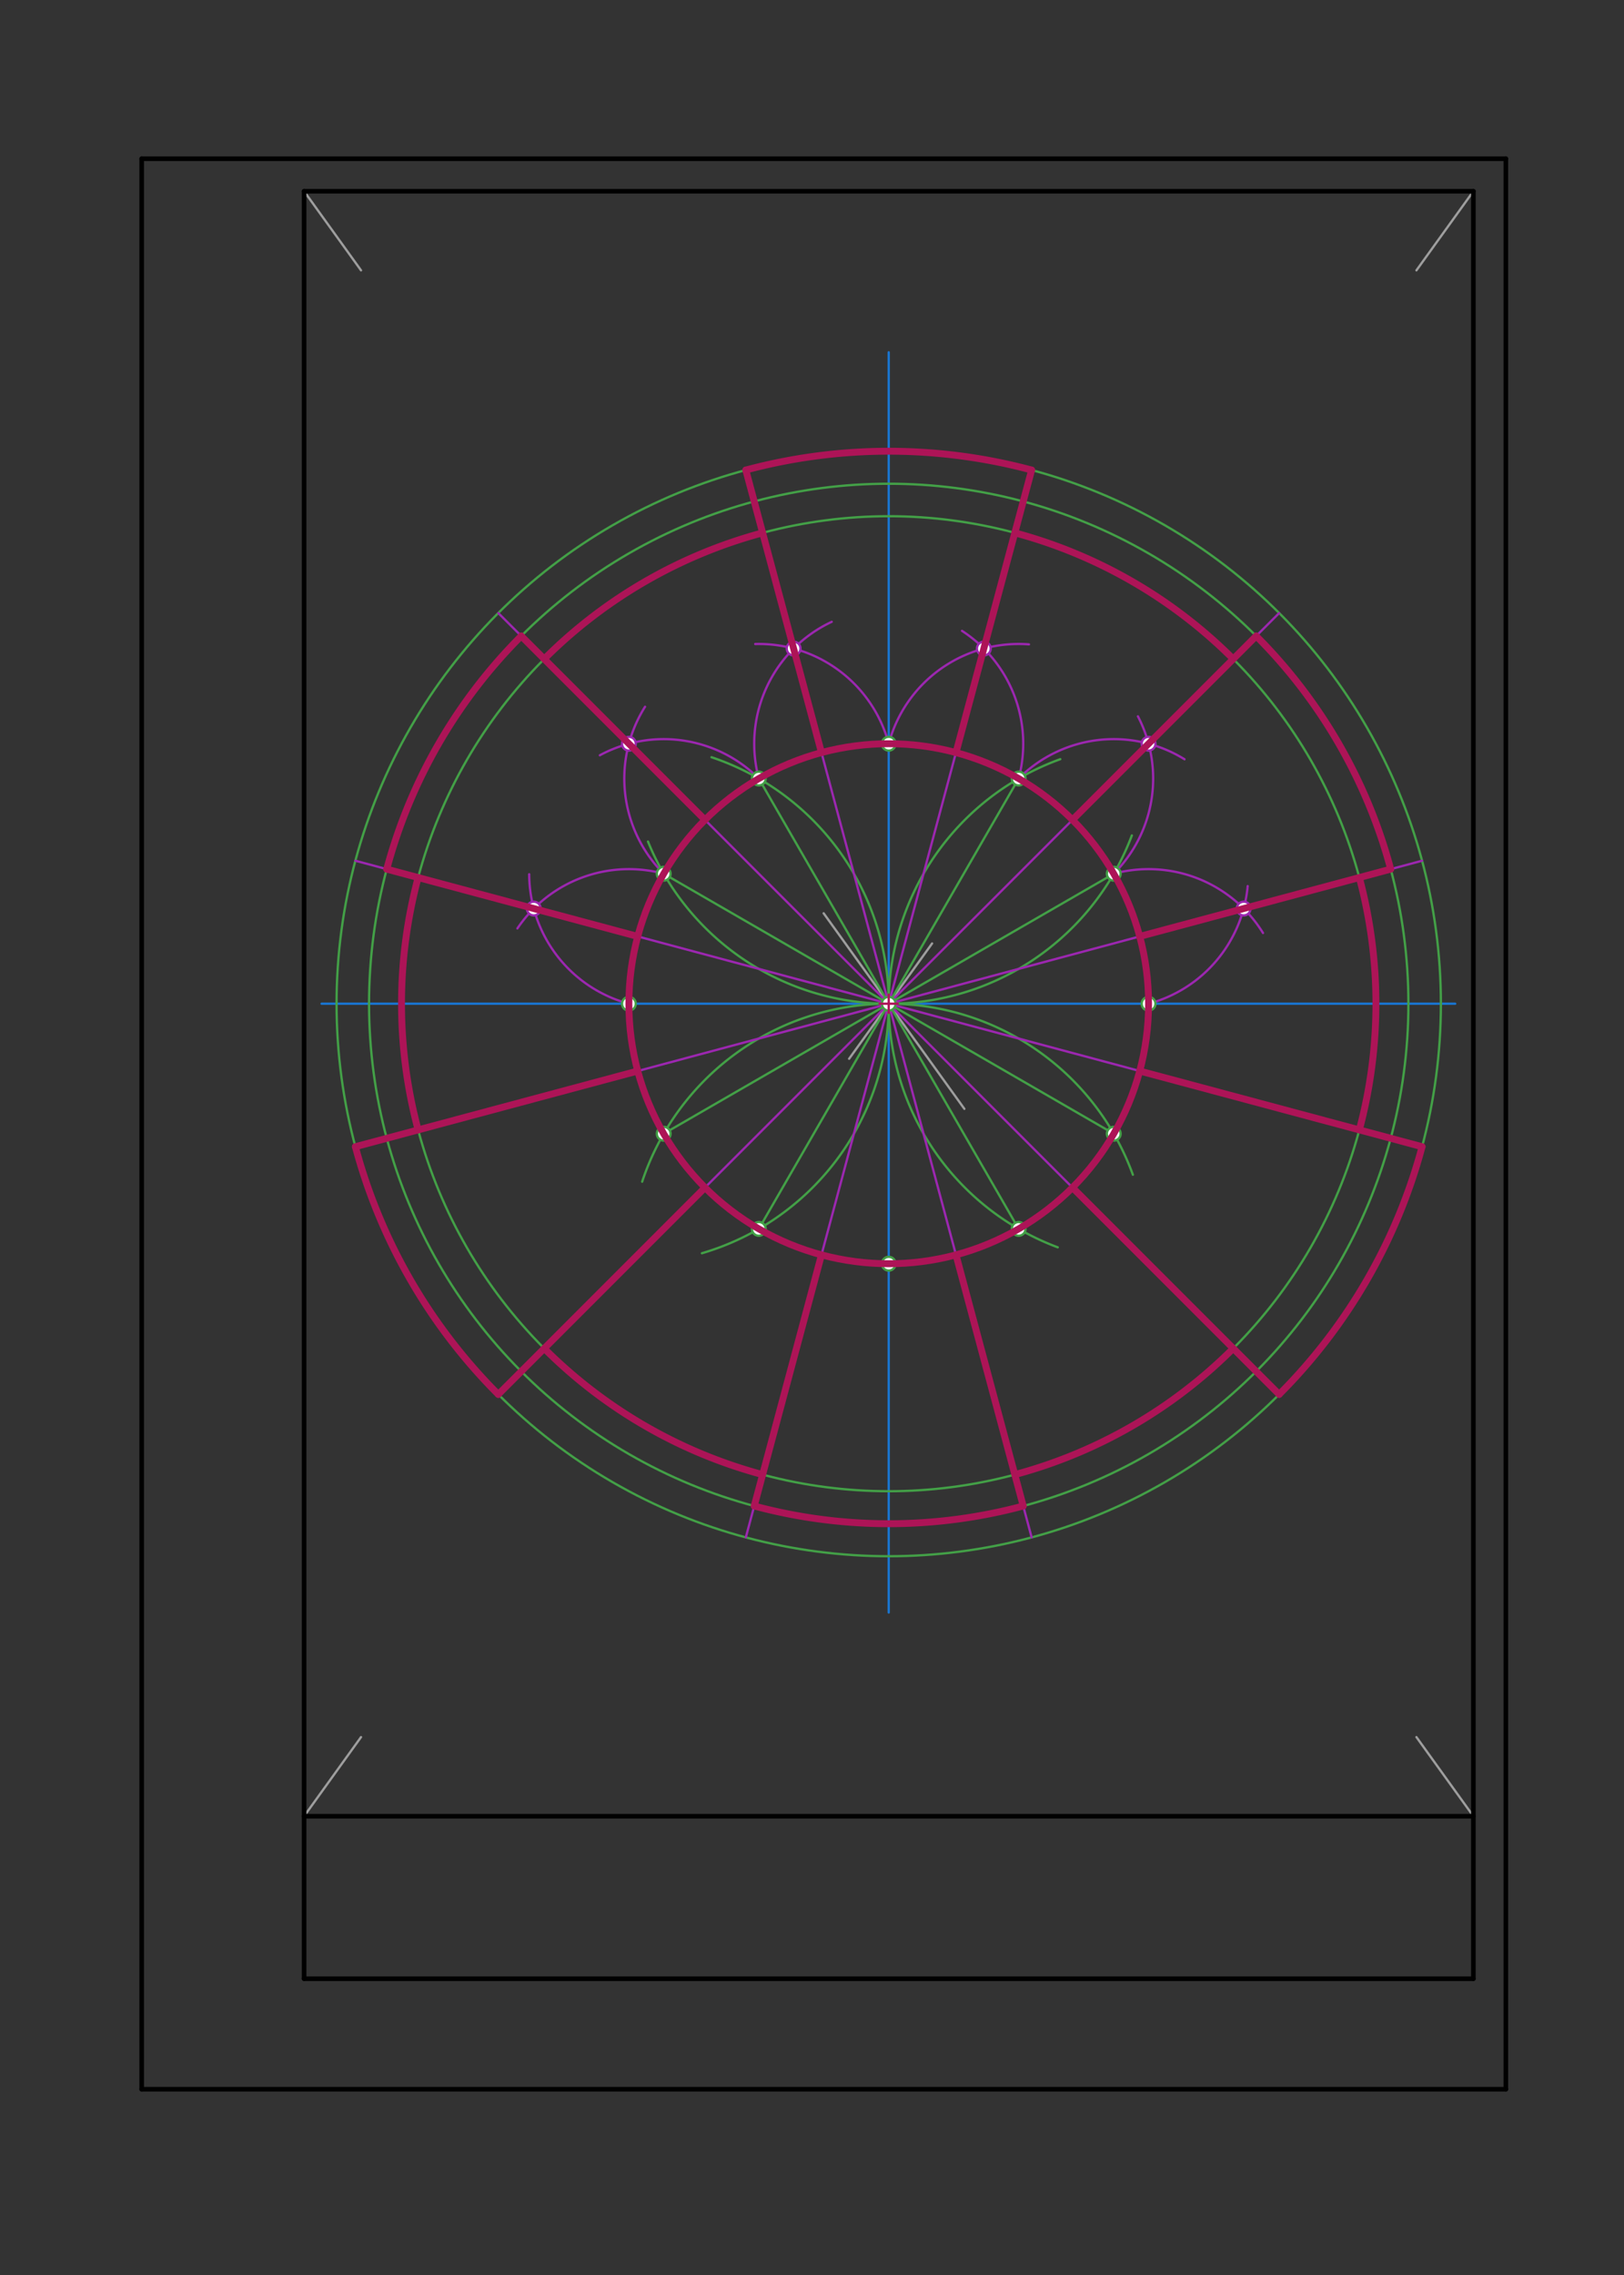<svg xmlns="http://www.w3.org/2000/svg" class="svg--1it" height="100%" preserveAspectRatio="xMidYMid meet" viewBox="0 0 708.661 992.126" width="100%"><rect x="0" y="0" width="708.661" height="992.126" fill="#333333" stroke="none"/><defs><marker id="marker-arrow" markerHeight="16" markerUnits="userSpaceOnUse" markerWidth="24" orient="auto-start-reverse" refX="24" refY="4" viewBox="0 0 24 8"><path d="M 0 0 L 24 4 L 0 8 z" stroke="inherit"></path></marker></defs><g class="aux-layer--1FB"><g class="element--2qn"><line stroke="#9E9E9E" stroke-dasharray="none" stroke-linecap="round" stroke-width="1" x1="132.694" x2="157.539" y1="83.392" y2="117.898"></line></g><g class="element--2qn"><line stroke="#9E9E9E" stroke-dasharray="none" stroke-linecap="round" stroke-width="1" x1="642.93" x2="618.086" y1="792.053" y2="757.547"></line></g><g class="element--2qn"><line stroke="#9E9E9E" stroke-dasharray="none" stroke-linecap="round" stroke-width="1" x1="359.417" x2="420.821" y1="398.285" y2="483.567"></line></g><g class="element--2qn"><line stroke="#9E9E9E" stroke-dasharray="none" stroke-linecap="round" stroke-width="1" x1="642.93" x2="618.086" y1="83.392" y2="117.898"></line></g><g class="element--2qn"><line stroke="#9E9E9E" stroke-dasharray="none" stroke-linecap="round" stroke-width="1" x1="132.694" x2="157.539" y1="792.053" y2="757.547"></line></g><g class="element--2qn"><line stroke="#9E9E9E" stroke-dasharray="none" stroke-linecap="round" stroke-width="1" x1="370.531" x2="406.74" y1="461.725" y2="411.435"></line></g><g class="element--2qn"><line stroke="#1976D2" stroke-dasharray="none" stroke-linecap="round" stroke-width="1" x1="387.812" x2="140.333" y1="437.723" y2="437.723"></line></g><g class="element--2qn"><line stroke="#1976D2" stroke-dasharray="none" stroke-linecap="round" stroke-width="1" x1="387.812" x2="635" y1="437.723" y2="437.723"></line></g><g class="element--2qn"><line stroke="#1976D2" stroke-dasharray="none" stroke-linecap="round" stroke-width="1" x1="387.812" x2="387.812" y1="437.723" y2="153.625"></line></g><g class="element--2qn"><line stroke="#1976D2" stroke-dasharray="none" stroke-linecap="round" stroke-width="1" x1="387.812" x2="387.812" y1="437.723" y2="703.219"></line></g><g class="element--2qn"><g class="center--1s5"><line x1="383.812" y1="437.723" x2="391.812" y2="437.723" stroke="#43A047" stroke-width="1" stroke-linecap="round"></line><line x1="387.812" y1="433.723" x2="387.812" y2="441.723" stroke="#43A047" stroke-width="1" stroke-linecap="round"></line><circle class="hit--230" cx="387.812" cy="437.723" r="4" stroke="none" fill="transparent"></circle></g><circle cx="387.812" cy="437.723" fill="none" r="113.386" stroke="#43A047" stroke-dasharray="none" stroke-width="1"></circle></g><g class="element--2qn"><g class="center--1s5"><line x1="383.812" y1="437.723" x2="391.812" y2="437.723" stroke="#43A047" stroke-width="1" stroke-linecap="round"></line><line x1="387.812" y1="433.723" x2="387.812" y2="441.723" stroke="#43A047" stroke-width="1" stroke-linecap="round"></line><circle class="hit--230" cx="387.812" cy="437.723" r="4" stroke="none" fill="transparent"></circle></g><circle cx="387.812" cy="437.723" fill="none" r="212.598" stroke="#43A047" stroke-dasharray="none" stroke-width="1"></circle></g><g class="element--2qn"><g class="center--1s5"><line x1="383.812" y1="437.723" x2="391.812" y2="437.723" stroke="#43A047" stroke-width="1" stroke-linecap="round"></line><line x1="387.812" y1="433.723" x2="387.812" y2="441.723" stroke="#43A047" stroke-width="1" stroke-linecap="round"></line><circle class="hit--230" cx="387.812" cy="437.723" r="4" stroke="none" fill="transparent"></circle></g><circle cx="387.812" cy="437.723" fill="none" r="226.772" stroke="#43A047" stroke-dasharray="none" stroke-width="1"></circle></g><g class="element--2qn"><g class="center--1s5"><line x1="383.812" y1="437.723" x2="391.812" y2="437.723" stroke="#43A047" stroke-width="1" stroke-linecap="round"></line><line x1="387.812" y1="433.723" x2="387.812" y2="441.723" stroke="#43A047" stroke-width="1" stroke-linecap="round"></line><circle class="hit--230" cx="387.812" cy="437.723" r="4" stroke="none" fill="transparent"></circle></g><circle cx="387.812" cy="437.723" fill="none" r="240.945" stroke="#43A047" stroke-dasharray="none" stroke-width="1"></circle></g><g class="element--2qn"><path d="M 310.475 330.22 A 113.386 113.386 0 0 1 306.287 546.54" fill="none" stroke="#43A047" stroke-dasharray="none" stroke-linecap="round" stroke-width="1"></path></g><g class="element--2qn"><path d="M 462.67 331.084 A 113.386 113.386 0 0 0 461.568 543.957" fill="none" stroke="#43A047" stroke-dasharray="none" stroke-linecap="round" stroke-width="1"></path></g><g class="element--2qn"><path d="M 282.76 367.002 A 113.386 113.386 0 0 0 493.91 364.333" fill="none" stroke="#43A047" stroke-dasharray="none" stroke-linecap="round" stroke-width="1"></path></g><g class="element--2qn"><path d="M 280.216 515.34 A 113.386 113.386 0 0 1 494.352 512.306" fill="none" stroke="#43A047" stroke-dasharray="none" stroke-linecap="round" stroke-width="1"></path></g><g class="element--2qn"><line stroke="#43A047" stroke-dasharray="none" stroke-linecap="round" stroke-width="1" x1="387.812" x2="331.119" y1="437.723" y2="339.528"></line></g><g class="element--2qn"><line stroke="#43A047" stroke-dasharray="none" stroke-linecap="round" stroke-width="1" x1="387.812" x2="444.505" y1="437.723" y2="339.528"></line></g><g class="element--2qn"><line stroke="#43A047" stroke-dasharray="none" stroke-linecap="round" stroke-width="1" x1="387.812" x2="486.007" y1="437.723" y2="381.03"></line></g><g class="element--2qn"><line stroke="#43A047" stroke-dasharray="none" stroke-linecap="round" stroke-width="1" x1="387.812" x2="289.617" y1="437.723" y2="381.03"></line></g><g class="element--2qn"><line stroke="#43A047" stroke-dasharray="none" stroke-linecap="round" stroke-width="1" x1="387.812" x2="486.007" y1="437.723" y2="494.416"></line></g><g class="element--2qn"><line stroke="#43A047" stroke-dasharray="none" stroke-linecap="round" stroke-width="1" x1="387.812" x2="331.119" y1="437.723" y2="535.918"></line></g><g class="element--2qn"><line stroke="#43A047" stroke-dasharray="none" stroke-linecap="round" stroke-width="1" x1="387.812" x2="444.505" y1="437.723" y2="535.918"></line></g><g class="element--2qn"><line stroke="#43A047" stroke-dasharray="none" stroke-linecap="round" stroke-width="1" x1="387.812" x2="289.617" y1="437.723" y2="494.416"></line></g><g class="element--2qn"><path d="M 289.617 381.03 A 58.693 58.693 0 0 0 225.779 404.886" fill="none" stroke="#9C27B0" stroke-dasharray="none" stroke-linecap="round" stroke-width="1"></path></g><g class="element--2qn"><path d="M 274.426 437.724 A 58.694 58.694 0 0 1 230.924 381.262" fill="none" stroke="#9C27B0" stroke-dasharray="none" stroke-linecap="round" stroke-width="1"></path></g><g class="element--2qn"><line stroke="#9C27B0" stroke-dasharray="none" stroke-linecap="round" stroke-width="1" x1="387.812" x2="232.923" y1="437.723" y2="396.222"></line></g><g class="element--2qn"><line stroke="#9C27B0" stroke-dasharray="none" stroke-linecap="round" stroke-width="1" x1="232.923" x2="155.077" y1="396.222" y2="375.364"></line></g><g class="element--2qn"><path d="M 331.119 339.528 A 58.693 58.693 0 0 0 261.754 329.373" fill="none" stroke="#9C27B0" stroke-dasharray="none" stroke-linecap="round" stroke-width="1"></path></g><g class="element--2qn"><path d="M 289.617 381.03 A 58.693 58.693 0 0 1 281.478 308.213" fill="none" stroke="#9C27B0" stroke-dasharray="none" stroke-linecap="round" stroke-width="1"></path></g><g class="element--2qn"><line stroke="#9C27B0" stroke-dasharray="none" stroke-linecap="round" stroke-width="1" x1="387.812" x2="274.427" y1="437.723" y2="324.337"></line></g><g class="element--2qn"><line stroke="#9C27B0" stroke-dasharray="none" stroke-linecap="round" stroke-width="1" x1="274.427" x2="217.439" y1="324.337" y2="267.349"></line></g><g class="element--2qn"><path d="M 387.812 324.337 A 58.693 58.693 0 0 0 329.551 280.856" fill="none" stroke="#9C27B0" stroke-dasharray="none" stroke-linecap="round" stroke-width="1"></path></g><g class="element--2qn"><path d="M 331.119 339.528 A 58.693 58.693 0 0 1 362.937 271.176" fill="none" stroke="#9C27B0" stroke-dasharray="none" stroke-linecap="round" stroke-width="1"></path></g><g class="element--2qn"><line stroke="#9C27B0" stroke-dasharray="none" stroke-linecap="round" stroke-width="1" x1="387.812" x2="346.31" y1="437.723" y2="282.835"></line></g><g class="element--2qn"><line stroke="#9C27B0" stroke-dasharray="none" stroke-linecap="round" stroke-width="1" x1="346.31" x2="325.451" y1="282.835" y2="204.988"></line></g><g class="element--2qn"><path d="M 444.505 339.528 A 58.693 58.693 0 0 0 419.79 275.12" fill="none" stroke="#9C27B0" stroke-dasharray="none" stroke-linecap="round" stroke-width="1"></path></g><g class="element--2qn"><path d="M 387.812 324.337 A 58.693 58.693 0 0 1 448.998 281.007" fill="none" stroke="#9C27B0" stroke-dasharray="none" stroke-linecap="round" stroke-width="1"></path></g><g class="element--2qn"><line stroke="#9C27B0" stroke-dasharray="none" stroke-linecap="round" stroke-width="1" x1="387.812" x2="429.314" y1="437.723" y2="282.835"></line></g><g class="element--2qn"><line stroke="#9C27B0" stroke-dasharray="none" stroke-linecap="round" stroke-width="1" x1="429.314" x2="450.174" y1="282.835" y2="204.988"></line></g><g class="element--2qn"><path d="M 486.007 381.03 A 58.693 58.693 0 0 0 496.555 312.404" fill="none" stroke="#9C27B0" stroke-dasharray="none" stroke-linecap="round" stroke-width="1"></path></g><g class="element--2qn"><path d="M 444.505 339.528 A 58.693 58.693 0 0 1 516.89 331.119" fill="none" stroke="#9C27B0" stroke-dasharray="none" stroke-linecap="round" stroke-width="1"></path></g><g class="element--2qn"><line stroke="#9C27B0" stroke-dasharray="none" stroke-linecap="round" stroke-width="1" x1="387.812" x2="501.198" y1="437.723" y2="324.337"></line></g><g class="element--2qn"><line stroke="#9C27B0" stroke-dasharray="none" stroke-linecap="round" stroke-width="1" x1="501.198" x2="558.186" y1="324.337" y2="267.349"></line></g><g class="element--2qn"><path d="M 501.198 437.723 A 58.693 58.693 0 0 0 544.451 386.429" fill="none" stroke="#9C27B0" stroke-dasharray="none" stroke-linecap="round" stroke-width="1"></path></g><g class="element--2qn"><path d="M 486.007 381.03 A 58.693 58.693 0 0 1 551.135 406.882" fill="none" stroke="#9C27B0" stroke-dasharray="none" stroke-linecap="round" stroke-width="1"></path></g><g class="element--2qn"><line stroke="#9C27B0" stroke-dasharray="none" stroke-linecap="round" stroke-width="1" x1="387.812" x2="542.7" y1="437.723" y2="396.221"></line></g><g class="element--2qn"><line stroke="#9C27B0" stroke-dasharray="none" stroke-linecap="round" stroke-width="1" x1="542.7" x2="620.547" y1="396.221" y2="375.362"></line></g><g class="element--2qn"><line stroke="#9C27B0" stroke-dasharray="none" stroke-linecap="round" stroke-width="1" x1="387.812" x2="620.548" y1="437.723" y2="500.082"></line></g><g class="element--2qn"><line stroke="#9C27B0" stroke-dasharray="none" stroke-linecap="round" stroke-width="1" x1="387.812" x2="558.186" y1="437.723" y2="608.096"></line></g><g class="element--2qn"><line stroke="#9C27B0" stroke-dasharray="none" stroke-linecap="round" stroke-width="1" x1="387.812" x2="450.173" y1="437.723" y2="670.458"></line></g><g class="element--2qn"><line stroke="#9C27B0" stroke-dasharray="none" stroke-linecap="round" stroke-width="1" x1="387.812" x2="325.451" y1="437.723" y2="670.458"></line></g><g class="element--2qn"><line stroke="#9C27B0" stroke-dasharray="none" stroke-linecap="round" stroke-width="1" x1="387.812" x2="217.439" y1="437.723" y2="608.096"></line></g><g class="element--2qn"><line stroke="#9C27B0" stroke-dasharray="none" stroke-linecap="round" stroke-width="1" x1="387.812" x2="155.077" y1="437.723" y2="500.084"></line></g><g class="element--2qn"><circle cx="387.812" cy="437.723" r="3" stroke="#43A047" stroke-width="1" fill="#ffffff"></circle>}</g><g class="element--2qn"><circle cx="274.427" cy="437.723" r="3" stroke="#43A047" stroke-width="1" fill="#ffffff"></circle>}</g><g class="element--2qn"><circle cx="501.198" cy="437.723" r="3" stroke="#43A047" stroke-width="1" fill="#ffffff"></circle>}</g><g class="element--2qn"><circle cx="387.812" cy="324.337" r="3" stroke="#43A047" stroke-width="1" fill="#ffffff"></circle>}</g><g class="element--2qn"><circle cx="387.812" cy="551.109" r="3" stroke="#43A047" stroke-width="1" fill="#ffffff"></circle>}</g><g class="element--2qn"><circle cx="444.505" cy="339.528" r="3" stroke="#43A047" stroke-width="1" fill="#ffffff"></circle>}</g><g class="element--2qn"><circle cx="486.007" cy="381.03" r="3" stroke="#43A047" stroke-width="1" fill="#ffffff"></circle>}</g><g class="element--2qn"><circle cx="486.007" cy="494.416" r="3" stroke="#43A047" stroke-width="1" fill="#ffffff"></circle>}</g><g class="element--2qn"><circle cx="444.505" cy="535.918" r="3" stroke="#43A047" stroke-width="1" fill="#ffffff"></circle>}</g><g class="element--2qn"><circle cx="331.119" cy="535.918" r="3" stroke="#43A047" stroke-width="1" fill="#ffffff"></circle>}</g><g class="element--2qn"><circle cx="289.617" cy="494.416" r="3" stroke="#43A047" stroke-width="1" fill="#ffffff"></circle>}</g><g class="element--2qn"><circle cx="289.617" cy="381.03" r="3" stroke="#43A047" stroke-width="1" fill="#ffffff"></circle>}</g><g class="element--2qn"><circle cx="331.119" cy="339.528" r="3" stroke="#43A047" stroke-width="1" fill="#ffffff"></circle>}</g><g class="element--2qn"><circle cx="232.923" cy="396.222" r="3" stroke="#9C27B0" stroke-width="1" fill="#ffffff"></circle>}</g><g class="element--2qn"><circle cx="274.427" cy="324.337" r="3" stroke="#9C27B0" stroke-width="1" fill="#ffffff"></circle>}</g><g class="element--2qn"><circle cx="346.31" cy="282.835" r="3" stroke="#9C27B0" stroke-width="1" fill="#ffffff"></circle>}</g><g class="element--2qn"><circle cx="429.314" cy="282.835" r="3" stroke="#9C27B0" stroke-width="1" fill="#ffffff"></circle>}</g><g class="element--2qn"><circle cx="501.198" cy="324.337" r="3" stroke="#9C27B0" stroke-width="1" fill="#ffffff"></circle>}</g><g class="element--2qn"><circle cx="542.7" cy="396.221" r="3" stroke="#9C27B0" stroke-width="1" fill="#ffffff"></circle>}</g></g><g class="main-layer--3Vd"><g class="element--2qn"><line stroke="#000000" stroke-dasharray="none" stroke-linecap="round" stroke-width="2" x1="61.828" x2="657.104" y1="69.219" y2="69.219"></line></g><g class="element--2qn"><line stroke="#000000" stroke-dasharray="none" stroke-linecap="round" stroke-width="2" x1="61.828" x2="61.828" y1="69.219" y2="911.109"></line></g><g class="element--2qn"><line stroke="#000000" stroke-dasharray="none" stroke-linecap="round" stroke-width="2" x1="657.104" x2="657.104" y1="69.219" y2="911.109"></line></g><g class="element--2qn"><line stroke="#000000" stroke-dasharray="none" stroke-linecap="round" stroke-width="2" x1="61.828" x2="657.104" y1="911.109" y2="911.109"></line></g><g class="element--2qn"><line stroke="#000000" stroke-dasharray="none" stroke-linecap="round" stroke-width="2" x1="132.694" x2="642.93" y1="862.92" y2="862.92"></line></g><g class="element--2qn"><line stroke="#000000" stroke-dasharray="none" stroke-linecap="round" stroke-width="2" x1="132.694" x2="642.93" y1="792.053" y2="792.053"></line></g><g class="element--2qn"><line stroke="#000000" stroke-dasharray="none" stroke-linecap="round" stroke-width="2" x1="132.694" x2="642.93" y1="83.392" y2="83.392"></line></g><g class="element--2qn"><line stroke="#000000" stroke-dasharray="none" stroke-linecap="round" stroke-width="2" x1="132.694" x2="132.694" y1="83.392" y2="862.92"></line></g><g class="element--2qn"><line stroke="#000000" stroke-dasharray="none" stroke-linecap="round" stroke-width="2" x1="642.93" x2="642.93" y1="83.392" y2="862.92"></line></g><g class="element--2qn"><g class="center--1s5"><line x1="383.812" y1="437.723" x2="391.812" y2="437.723" stroke="#AD1457" stroke-width="1" stroke-linecap="round"></line><line x1="387.812" y1="433.723" x2="387.812" y2="441.723" stroke="#AD1457" stroke-width="1" stroke-linecap="round"></line><circle class="hit--230" cx="387.812" cy="437.723" r="4" stroke="none" fill="transparent"></circle></g><circle cx="387.812" cy="437.723" fill="none" r="113.386" stroke="#AD1457" stroke-dasharray="none" stroke-width="3"></circle></g><g class="element--2qn"><path d="M 325.451 204.988 A 240.945 240.945 0 0 1 450.174 204.988" fill="none" stroke="#AD1457" stroke-dasharray="none" stroke-linecap="round" stroke-width="3"></path></g><g class="element--2qn"><path d="M 620.548 500.082 A 240.945 240.945 0 0 1 558.186 608.096" fill="none" stroke="#AD1457" stroke-dasharray="none" stroke-linecap="round" stroke-width="3"></path></g><g class="element--2qn"><path d="M 217.439 608.096 A 240.945 240.945 0 0 1 155.077 500.084" fill="none" stroke="#AD1457" stroke-dasharray="none" stroke-linecap="round" stroke-width="3"></path></g><g class="element--2qn"><line stroke="#AD1457" stroke-dasharray="none" stroke-linecap="round" stroke-width="3" x1="358.466" x2="325.451" y1="328.2" y2="204.988"></line></g><g class="element--2qn"><line stroke="#AD1457" stroke-dasharray="none" stroke-linecap="round" stroke-width="3" x1="417.159" x2="450.174" y1="328.2" y2="204.988"></line></g><g class="element--2qn"><line stroke="#AD1457" stroke-dasharray="none" stroke-linecap="round" stroke-width="3" x1="497.335" x2="620.548" y1="467.068" y2="500.082"></line></g><g class="element--2qn"><line stroke="#AD1457" stroke-dasharray="none" stroke-linecap="round" stroke-width="3" x1="467.988" x2="558.186" y1="517.899" y2="608.096"></line></g><g class="element--2qn"><line stroke="#AD1457" stroke-dasharray="none" stroke-linecap="round" stroke-width="3" x1="307.636" x2="217.439" y1="517.899" y2="608.096"></line></g><g class="element--2qn"><line stroke="#AD1457" stroke-dasharray="none" stroke-linecap="round" stroke-width="3" x1="278.29" x2="155.077" y1="467.069" y2="500.084"></line></g><g class="element--2qn"><path d="M 548.164 277.371 A 226.772 226.772 0 0 1 606.857 379.03" fill="none" stroke="#AD1457" stroke-dasharray="none" stroke-linecap="round" stroke-width="3"></path></g><g class="element--2qn"><path d="M 446.505 656.767 A 226.772 226.772 0 0 1 329.12 656.767" fill="none" stroke="#AD1457" stroke-dasharray="none" stroke-linecap="round" stroke-width="3"></path></g><g class="element--2qn"><path d="M 168.767 379.032 A 226.772 226.772 0 0 1 227.461 277.371" fill="none" stroke="#AD1457" stroke-dasharray="none" stroke-linecap="round" stroke-width="3"></path></g><g class="element--2qn"><line stroke="#AD1457" stroke-dasharray="none" stroke-linecap="round" stroke-width="3" x1="467.988" x2="548.164" y1="357.547" y2="277.371"></line></g><g class="element--2qn"><line stroke="#AD1457" stroke-dasharray="none" stroke-linecap="round" stroke-width="3" x1="497.335" x2="606.857" y1="408.376" y2="379.03"></line></g><g class="element--2qn"><line stroke="#AD1457" stroke-dasharray="none" stroke-linecap="round" stroke-width="3" x1="417.159" x2="446.505" y1="547.245" y2="656.767"></line></g><g class="element--2qn"><line stroke="#AD1457" stroke-dasharray="none" stroke-linecap="round" stroke-width="3" x1="358.466" x2="329.12" y1="547.245" y2="656.767"></line></g><g class="element--2qn"><line stroke="#AD1457" stroke-dasharray="none" stroke-linecap="round" stroke-width="3" x1="278.29" x2="168.767" y1="408.377" y2="379.032"></line></g><g class="element--2qn"><line stroke="#AD1457" stroke-dasharray="none" stroke-linecap="round" stroke-width="3" x1="307.636" x2="227.461" y1="357.547" y2="277.371"></line></g><g class="element--2qn"><path d="M 442.837 232.368 A 212.598 212.598 0 0 1 538.142 287.393" fill="none" stroke="#AD1457" stroke-dasharray="none" stroke-linecap="round" stroke-width="3"></path></g><g class="element--2qn"><path d="M 593.167 382.698 A 212.598 212.598 0 0 1 593.167 492.745" fill="none" stroke="#AD1457" stroke-dasharray="none" stroke-linecap="round" stroke-width="3"></path></g><g class="element--2qn"><path d="M 538.142 588.052 A 212.598 212.598 0 0 1 442.837 643.077" fill="none" stroke="#AD1457" stroke-dasharray="none" stroke-linecap="round" stroke-width="3"></path></g><g class="element--2qn"><path d="M 332.788 643.077 A 212.598 212.598 0 0 1 237.483 588.052" fill="none" stroke="#AD1457" stroke-dasharray="none" stroke-linecap="round" stroke-width="3"></path></g><g class="element--2qn"><path d="M 182.458 492.747 A 212.598 212.598 0 0 1 182.458 382.7" fill="none" stroke="#AD1457" stroke-dasharray="none" stroke-linecap="round" stroke-width="3"></path></g><g class="element--2qn"><path d="M 237.483 287.393 A 212.598 212.598 0 0 1 332.788 232.368" fill="none" stroke="#AD1457" stroke-dasharray="none" stroke-linecap="round" stroke-width="3"></path></g></g><g class="snaps-layer--2PT"></g><g class="temp-layer--rAP"></g></svg>
